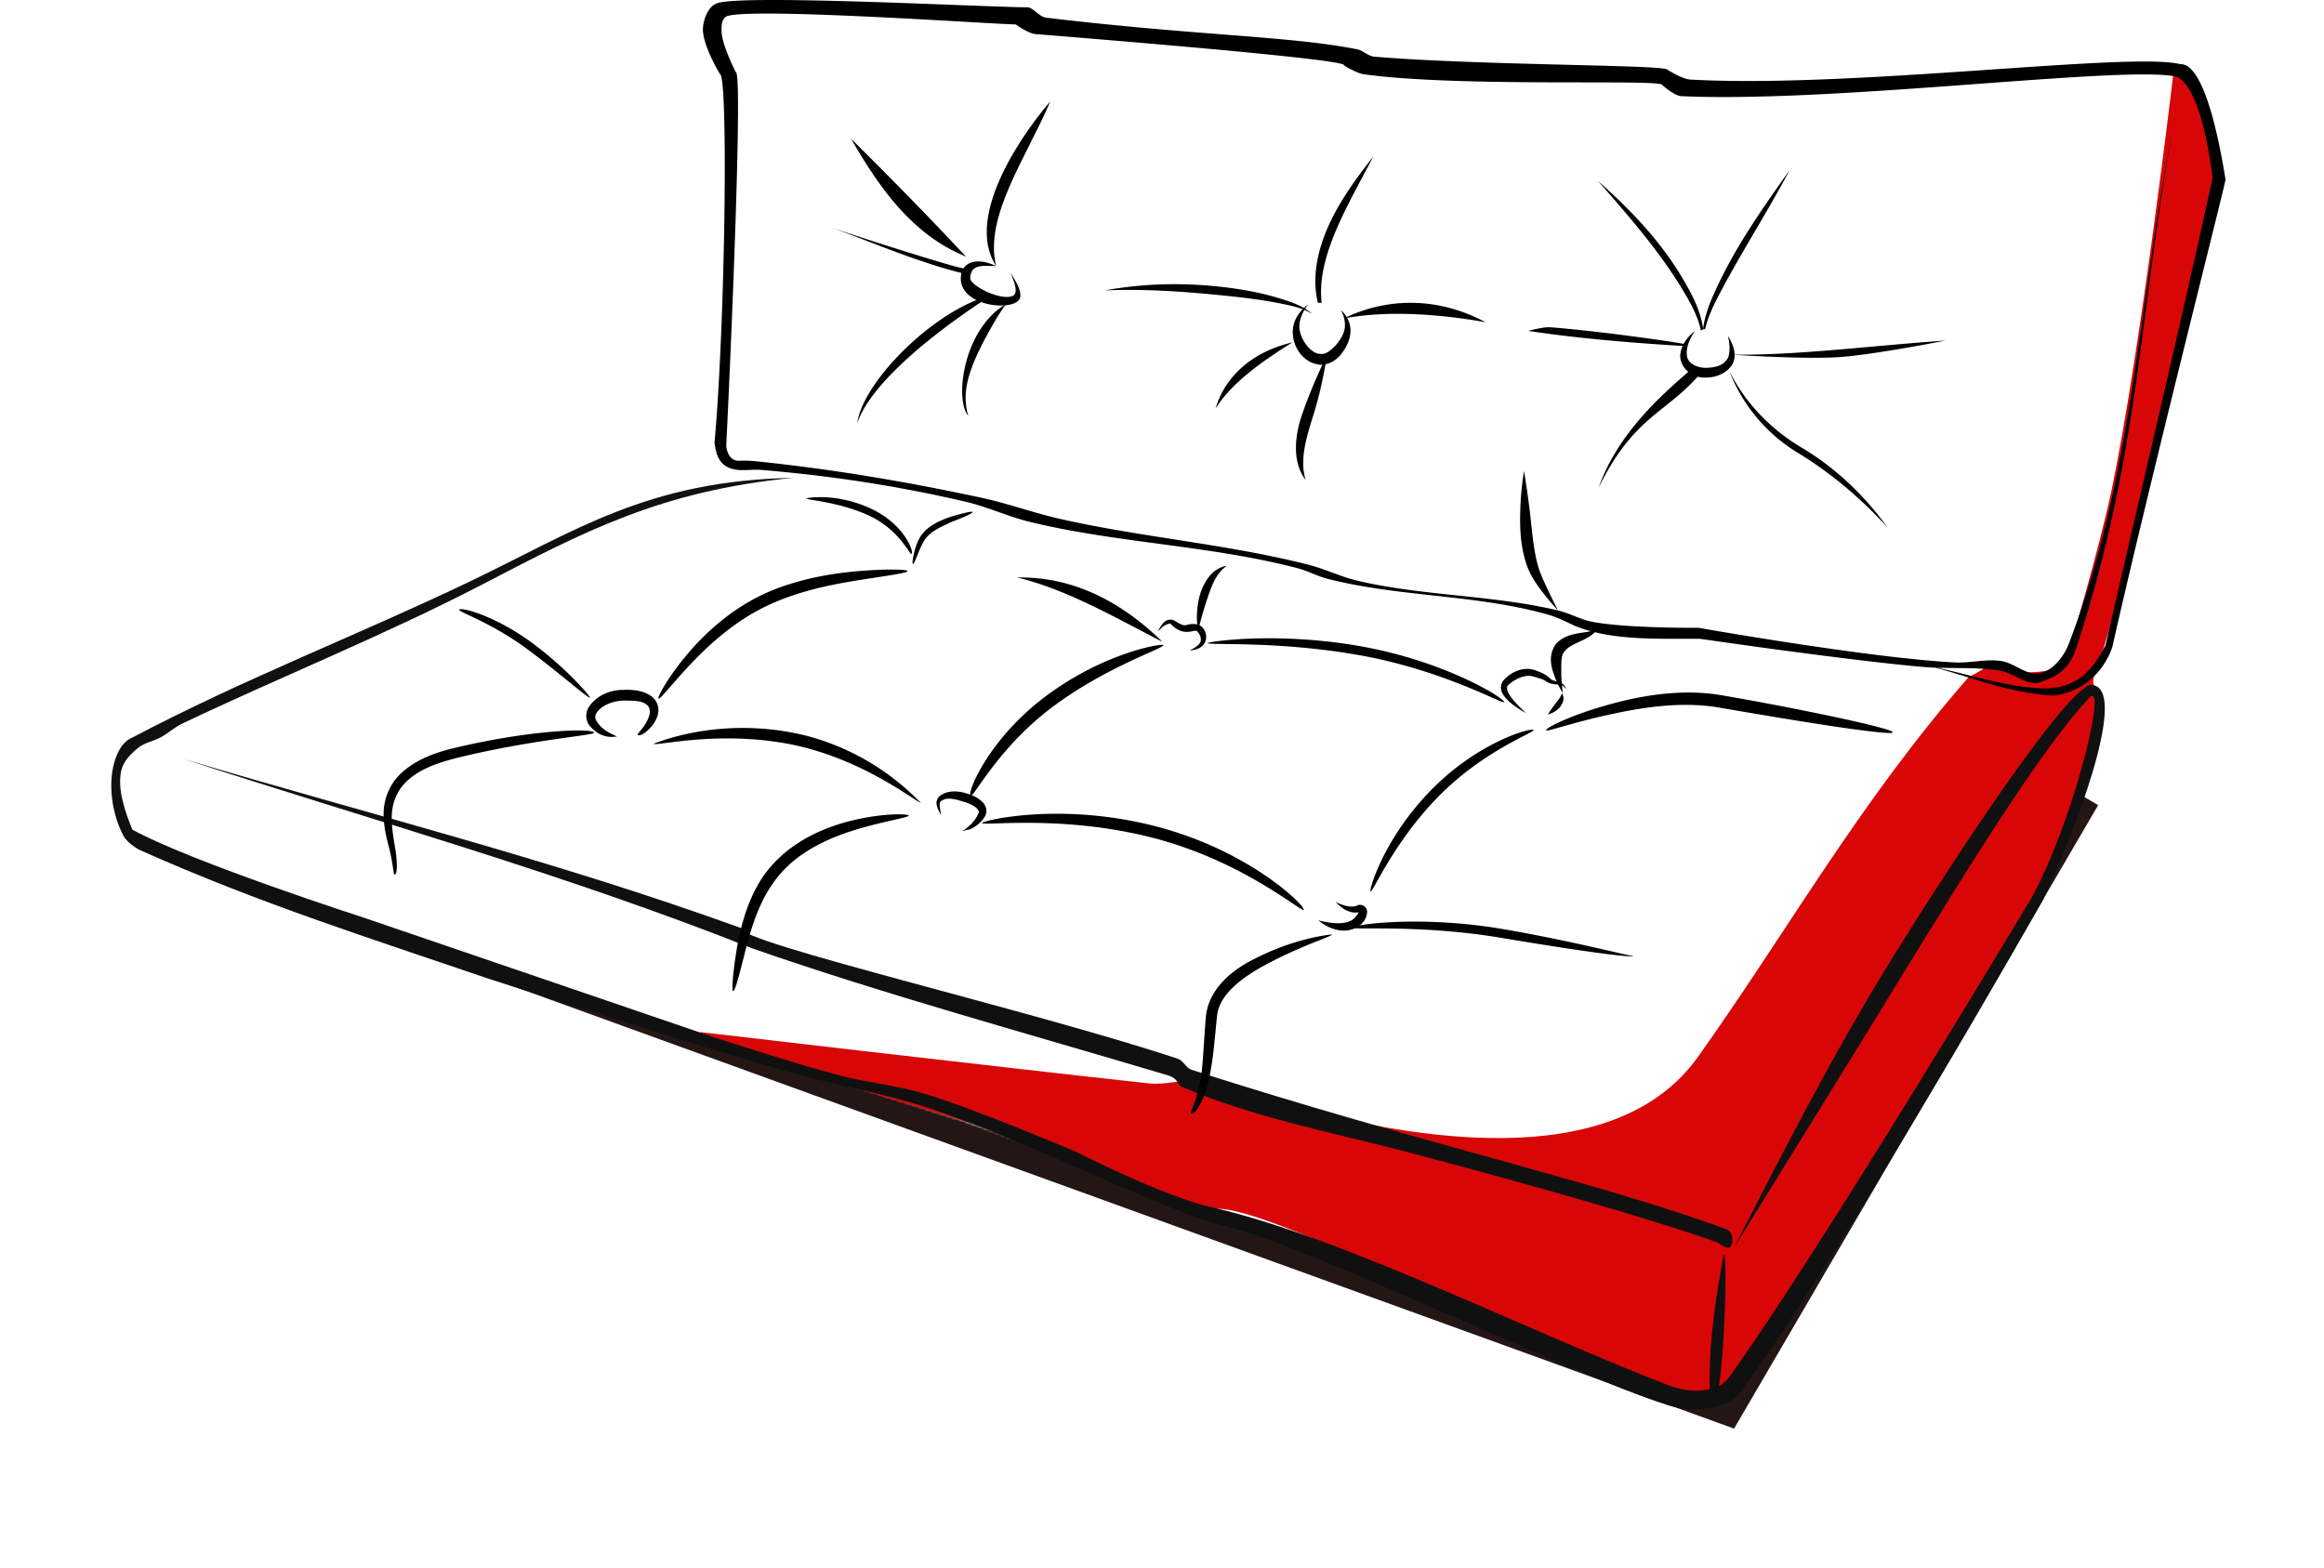 <svg width="1086" height="733" viewBox="0 0 1086 733" fill="none" xmlns="http://www.w3.org/2000/svg"><mask id="b" mask-type="alpha" maskUnits="userSpaceOnUse" x="0" y="264" width="1086" height="469"><path d="M64 401 .5 460 694 714l178 18.5 213.5-364L984 264v74S828 661.5 797 648.5s-348-125-348-125z" fill="#C4C4C4"/></mask><g filter="url(#a)" mask="url(#b)"><path d="M107.5 405 807 658.5l167-286" stroke="#251616" stroke-width="15"/></g><path d="M327.256 482.365s127.85 14.994 210.291 24.056c4.305.473 12.959-.932 12.959-.932l84.178 18.977c64.703 13.286 128.544 11.909 158.781-30.539 42.084-59.078 74.76-118.156 126.253-177.234l8.07-4.578 13.291 1.65c6.422.951 13.021.426 19.753-1.208l5.522-6.572s14.833-50.547 20.212-76.117c13.564-64.466 28.984-195.011 28.984-195.011s5.17-.583 7.14.776c4.69 3.23 5.79 9.87 7.76 15.209 2.91 7.886 4.54 16.224 5.9 24.52.47 2.922.77 8.847.77 8.847l-42.831 177.7c-4.695 18.081-9.266 36.196-15.519 53.853-1.54 3.14.186 5.463.776 8.07l1.396 6.984-3.104 18.934-10.553 38.644-11.795 21.262c-44.2 86.514-97.495 158.476-146.893 236.674l-20.496 6.752-17.12-3.293c-68.258-28.514-196.855-95.594-206.202-83.347l-91.639-35.578-146.195-44.386z" fill="#D80607"/><path d="M397.644 64.777c17.809 17.662 35.196 35.271 53.801 55.177-25.178-10.27-40.292-31.814-53.801-55.177m53.958 60.832c-1.223 1.071-63.431-19.13-63.431-19.411 20.712 7.563 41.098 16.534 62.361 21.704zm13.903-1.255c-15.685-23.982 14.783-64.914 25.29-76.95-10.73 25.439-31.177 53.827-25.29 76.95" fill="#000"/><path d="M465.505 124.357c-5.566-.012-11.815-1.354-12.148 5.533-.18 3.724 15.023 11.149 20.176 8.254 3.078-1.729-1.338-10.508-1.338-10.508s6.566 8.809 4.089 12.38c-4.005 5.774-28.322 2.779-27.283-10.622.6-7.734 8.427-9.001 16.504-5.037" fill="#000"/><path d="M470.128 142.106c-20.27 11.961-24.012 44.753-17.703 52.176-3.099-11.001-.547-21.817 12.393-44.034 1.316-2.26 3.52-5.77 5.31-8.142m-12.646-2.283c-24.255 8.899-54.37 39.257-56.934 58.081 4.532-13.87 23.679-33.859 58.081-56.858zm58.807-4.099c18.383-3.333 37.106-3.804 56.742-1.384 7.761.952 16.312 2.452 24.851 5.09 5.005 1.52 11.002 3.437 15.356 7.323-4.8-3.06-10.509-4.027-15.919-5.113-8.235-1.61-16.607-2.602-24.729-3.441-18.76-1.927-37.663-3.263-56.301-2.475m230.42-51.18c16.458 18.725 28.396 32.928 38.205 48.622 4 6.55 8.358 13.782 9.892 21.278l1.083-.535c-.926-7.685-4.713-15.434-8.639-22.129-10.172-17.783-24.251-32.85-40.541-47.236M627.92 148.836c18.017-8.814 41.781-11.254 66.224 1.728-22.211-3.854-45.799-5.564-66.224-1.728m-59.859 42.032c4.071-14.099 16.327-26.344 35.871-30.837-13.726 8.586-28.042 18.495-35.871 30.837m52.08-25.034c-1.627 9.957-3.513 19.078-6.601 28.716-2.228 7.531-6.652 19.779-3.39 29.809-6.813-8.865-4.867-21.953-1.411-31.427 3.229-9.318 7.136-18.226 11.402-27.098m107.945 119.511c-.185-.196-.382-.415-.564-.613q-.704-.767-1.389-1.541a115 115 0 0 1-4.298-5.142c-3.166-4.011-6.311-8.265-8.218-13.481-3.067-8.546-3.554-17.496-3.14-27.604.145-3.783.465-7.722.98-11.843q.221-1.785.497-3.616c.055-.334.103-.67.157-1.007.101-.125.183-.257.246-.383l.002-.003-.002.003a1.2 1.2 0 0 0-.121.385c.073.477.082.533.163 1.009a453 453 0 0 1 2.21 15.286c1.203 9.311 1.638 18.055 3.741 26.365 1.096 4.542 3.354 9.055 5.531 13.671a309 309 0 0 0 3.824 7.779c.122.239.258.497.381.734z" fill="#000"/><path d="M780.419 647.706c8.624 3.301 22.039 3.652 27.435-3.841 43.06-59.798 141.455-224.2 141.455-224.2 18.979-34.541 34.81-97.747 27.765-94.267-26.248 26.748-74.925 109.196-109.741 165.489l-57.284 92.621c23.352-45.253 46.107-90.414 74.645-136.464 27.152-43.812 78.61-122.253 91.831-126.913 17.798-1.028-1.311 55.898-21.729 100.302 0 0-93.387 164.782-140.906 229.522-6.888 9.384-23.135 10.35-34.239 6.859-46.721-14.689-166.499-74.141-207.519-83.841-27.842-6.585-91.697-39.997-139.187-55.455-20.462-6.66-41.839-10.129-62.545-15.985-47.849-13.533-142.47-44.231-142.47-44.231-55.095-18.861-105.932-34.781-162.335-59.906 0 0-5.718-2.76-7.837-6.673-5.253-9.698-7.362-23.513-4.424-34.143 1.205-4.356 3.452-9.222 7.45-11.329 53.822-28.377 106.917-48.584 159.52-73.845 48.212-23.152 82.587-46.861 150.344-48.066-61.774 5.982-98.15 25.344-144.857 49.602-46.29 24.042-93.359 42.73-140.797 65.325-3.55 1.691-6.484 4.472-9.932 6.363-3.349 1.836-7.42 2.419-10.398 4.811-3.396 2.728-6.864 6.171-7.915 10.398-2.15 8.65 1.747 19.78 5.121 27.935 28.07 15.291 108.418 41.21 108.418 41.21l162.865 55.633s39.593 12.966 59.751 18.158c12.547 3.231 25.596 4.402 38.023 8.07 24.589 7.258 71.849 27.45 71.849 27.45s41.138 20.957 63.43 25.953c59.924 13.43 149.73 58.77 214.213 83.458" fill="#101010"/><path d="M802.37 650.119c2.807-2.635 5.346-64.074 3.073-63.759-3.607 20.236-7.022 40.25-6.475 64.198zm4.786-75.44c2.629.976 3.248 6.483 1.142 8.334-1.142 1.003-5.604-2.281-5.604-2.281-30.49-10.954-87.793-27.095-140.547-41.121-37.834-10.06-75.409-16.932-110.093-31.715-1.664-.709-1.378-3.843-6.146-5.268-65.151-19.47-132.149-37.708-194.126-59.294-89.373-35.407-177.417-59.733-266.007-88.617 86.762 25.918 171.898 46.958 260.735 79.104-2.898 6.225 136.222 38.491 203.898 61.016 2.594.864 3.785 4.307 6.388 5.144 106.829 34.343 191.228 52.757 250.36 74.698" fill="#101010"/><path d="M809.213 165.757c31.247.366 65.612-4.253 99.877-6.588 0 0-33.196 6.649-50.038 7.749-16.582 1.082-49.839-1.161-49.839-1.161m27.048-86.217c-15.66 22.031-26.001 37.436-34.527 55.959-2.666 5.712-5.174 12.056-5.906 18.436l.118-.056c.296-.052.583-.073.87-.1 1.345-5.938 4.215-11.667 7.098-17.187 10.25-19.351 22.096-37.702 32.346-57.053zm-122.095 75.128s6.896-1.976 10.398-1.707c18.612 1.426 49.118 5.482 62.931 7.843 1.806.515.004.951.004.951-24.706-1.484-48.949-3.462-73.333-7.087m32.892 73.174c9.317-26.387 31.186-44.704 43.566-55.529l4.61 1.537c-16.357 19.526-31.319 19.895-48.176 53.992m61.216-54.158c7.329 14.763 19.428 27.085 33.457 35.414 13.857 8.226 28.072 20.374 40.214 37.339-12.675-13.924-26.847-25.717-41.763-34.769-14.587-8.847-26.009-22.409-31.908-37.984M641.712 73.187c-11.456 14.543-19.981 27.324-24.351 41.473-2.831 9.162-3.625 18.422-1.476 26.904a11 11 0 0 1 1.736-.015c-2.603-21.555 12.196-45.454 24.091-68.363m-30.544 69.21c-.091.109-.177.228-.259.34q-.29.392-.559.796a22 22 0 0 0-1.534 2.691c-1.216 2.544-1.89 5.276-1.545 7.685.812 5.49 5.619 11.808 10.197 11.493 2.107.267 4.457-1.712 6.771-4.081 1.97-2.353 3.994-5.283 4.205-8.531.136-1.727-.101-3.609-.758-5.455a13 13 0 0 0-.735-1.703 2.7 2.7 0 0 0-.314-.856c.148.238.336.482.534.677a12 12 0 0 1 1.297 1.469 13.2 13.2 0 0 1 2.469 5.748c.62 4.067-.907 8.205-3.164 11.374-2.061 3.301-5.625 6.263-10.382 6.46-8.706-.488-13.918-9.184-13.232-16.595.269-3.276 1.751-6.106 3.667-8.357a20.5 20.5 0 0 1 2.243-2.277q.368-.321.755-.621a7 7 0 0 1 .345-.257z" fill="#000"/><path d="M792.155 154.634c-.083.11-.176.229-.257.342q-.289.395-.552.799a22 22 0 0 0-1.515 2.694c-1.197 2.539-1.867 5.254-1.536 7.645.192 3.526 4.46 5.677 8.338 5.789 3.711-.014 7.958-.569 10.154-3.639 1.278-1.336 1.497-3.827 1.384-6.526a27 27 0 0 0-.4-3.221 29 29 0 0 0-.21-1.032c.027-.175.036-.354.027-.511q0-.009.002-.01-.003 0-.002.01c.019.155.064.313.126.449q.286.453.55.925c.55.986 1.028 2.016 1.414 3.091.974 2.596 1.444 5.671-.055 8.662-2.781 4.667-8.174 6.481-13.052 6.367-5.872.001-11.422-4.352-11.42-10.354.255-3.272 1.738-6.099 3.658-8.343a20.4 20.4 0 0 1 2.249-2.266q.37-.318.757-.617c.112-.084.231-.174.346-.254z" fill="#000"/><path d="M1014.86 62.483c-16.212 83.503-17.712 158.274-48.035 238.226-2.337 6.163-7.697 13.187-14.433 14.046-5.725.729-11.232-4.928-17.227-5.82-7.17-1.067-14.497 1.038-21.735.661-40.192-2.091-119.649-16.18-119.649-16.18s-33.374.302-49.663-2.794c-5.539-1.053-10.574-4.009-16.059-5.313-30.759-7.314-63.047-6.677-93.819-13.931-7.787-1.836-15.061-5.478-22.814-7.45-38.135-9.698-77.71-12.726-116.087-21.417-12.31-2.788-24.226-7.182-36.564-9.843-34.094-7.351-68.581-13.207-103.268-16.851-3.245-.341-6.521-.666-9.777-.465-4.194.258-5.874-3.219-6.364-6.829 2.789-56.891 7.613-174.502 4.501-174.75 0 0-6.359-12.25-6.673-18.935-.11-2.343-.118-5 1.707-6.828 5.156-5.167 125.32 3.304 135.797 3.414 0 0 5.766 4.227 9.156 4.5 60.482 4.878 147.198 12.302 144.178 14.667 0 0 5.896 3.65 9.234 4.112 44.286 6.126 135.072 2.31 139.288 4.811 0 0 5.612 5.271 9.157 5.432 72.929 3.319 209.98-14.97 232.019-8.923 5.47 3.447 12.14 15.158 16.22 47.024-15.16 69.44-33.37 145.729-50.053 218.594-5.512 10.317-12.089 19.584-27.548 20.098-18.662-.159-36.316-6.88-54.473-10.321 18.311 4.523 33.497 11.573 55.017 13.502 5.886.945 23.381-3.294 30.172-22.457C1003.64 228.922 1038.31 92.276 1040 83.978c-8.78-54.33-18.79-53.995-21.22-54-23.588-5.853-153.437 11.423-228.879 7.209-4.001-.224-11.019-4.812-11.019-4.812-4.837-2.112-89.966-1.906-136.728-5.897-2.862-.244-5.099-2.843-7.914-3.414-30.599-6.208-75.224-6.384-145.506-14.815-2.786-.334-5.937-4.508-8.34-4.828-19.144-.054-132.069-6.115-145.077-1.976-4.16 1.324-6.366 6.85-6.803 11.194-.779 7.736 7.901 21.948 7.901 21.948 3.924.123 2.549 115.995-2.524 172.402.806 5.356 1.996 11.238 9.986 12.511 3.83.609 7.768-.208 11.633.109 32.247 2.647 64.406 7.561 95.913 14.925 10.138 2.369 19.676 6.917 29.793 9.374 41.224 10.01 84.369 10.947 125.399 21.727 4.621 1.215 8.875 3.618 13.502 4.811 34.061 8.785 70.359 7.252 104.136 17.072 3.776 1.098 10.848 4.63 10.848 4.63 16.648 7.104 37.123 6.413 59.146 6.389 0 0 69.289 10.104 104.148 13.144 12.04 1.05 24.28-.148 36.215 1.756 6.555 1.046 13.027 7.705 19.204 5.273 5.898-2.321 12.695-4.515 16.416-15.842 29.213-88.948 29.565-156.17 44.63-240.385M453.584 371.947c-1.958-.896 8.057-26.415 35.276-46.691 27.463-20.46 54.458-24.679 54.738-23.769.481 1.565-25.633 9.591-51.214 28.515s-37.311 42.626-38.8 41.945m110.814-71.392c-.037-.591 32.156-5.586 72.038 1.602 39.666 7.15 67.25 24.576 66.397 26.023-.589 1-28.549-14.969-67.14-21.885s-71.227-4.581-71.295-5.74m76.043 116.087c-.825-.337 6.054-24.832 28.622-47.691 22.457-22.749 47.124-29.095 47.579-27.734.397 1.183-23.251 9.506-44.341 30.926-21.09 21.421-30.704 44.97-31.86 44.499m82.101-75.269c-.027-.055-.036-.141.019-.238a1.4 1.4 0 0 1 .289-.343c.293-.274.722-.578 1.347-.962 1.249-.766 3.011-1.673 5.459-2.77 4.614-2.069 11.216-4.603 19.586-7.024 13.472-3.927 33.784-8.543 54.433-5.238.242.037.483.083.725.119a1409 1409 0 0 1 50.264 9.594c8.817 1.856 16.103 3.512 21.282 4.831 2.756.701 4.918 1.309 6.4 1.802.759.252 1.34.475 1.732.665.176.212.319.335.421.404.099.064.16.083.172.092h.002-.002a.6.6 0 0 0-.191.018c-.12.028-.296.093-.537.229-.434.037-1.055.046-1.854.009-1.561-.064-3.798-.26-6.623-.577-5.315-.594-12.706-1.612-21.617-2.962-14.379-2.179-30.881-4.96-50.441-8.307q-.338-.055-.675-.115c-19.029-3.148-38.991.78-52.38 3.756-8.396 1.883-14.963 3.735-19.825 5.105-2.294.647-4.672 1.313-5.811 1.6-.656.167-1.25.296-1.583.345a3 3 0 0 1-.426.037c-.1-.004-.142-.018-.166-.064zM458.878 384.66c-.138-.983 35.879-10.067 80.765 1.421 44.612 11.419 70.84 37.769 69.58 39.183-1.021 1.145-28.631-23.04-70.951-33.814-42.319-10.773-79.18-5.271-79.394-6.79m97.677 135.637c-.569-.556 3.365-6.76 4.97-19.088.827-7.292 1.143-16.293 2.001-26.368.509-4.495 2.203-8.633 4.826-12.373 4.549-6.489 11.383-11.078 17.361-14.059 20.393-10.596 36.741-11.569 36.686-11.734.357 1.071-15.407 5.342-34.327 16.081-5.361 3.171-11.607 7.47-15.502 12.741-2.268 3.07-3.646 6.33-3.892 9.83-1.145 11.023-1.566 17.919-3.212 26.486-2.282 12.958-7.57 19.798-8.911 18.484m75.511-86.739c-.136-1.358 29.563-5.639 66.305.027q2.487.384 4.92.806c33.714 5.847 59.955 12.978 60.014 12.383-.109 1.093-27.114-2.611-60.716-8.283q-2.402-.405-4.854-.784c-35.875-5.527-65.554-3.001-65.669-4.147zM342.56 463.232c-.584-.115-.325-6.124 1.154-16.047 1.363-9.148 4.181-24.686 12.937-37.649a56 56 0 0 1 6.548-7.73c12.994-12.818 30.31-17.778 41.959-19.783 12.083-2.08 19.433-1.451 19.488-.877.074.782-7.196 1.885-18.619 4.891-11.026 2.902-27.372 8.183-38.916 19.711a50 50 0 0 0-5.843 7c-8.105 11.284-11.647 26.426-13.864 35.176-2.451 9.674-4.048 15.466-4.844 15.308m-37.095-115.664c.048.225 28.483-12.664 66.543-4.804q5.268 1.09 10.221 2.642c31.842 10.126 47.643 30.258 48.12 29.597-.809 1.12-20.112-15.527-49.733-24.37a112 112 0 0 0-9.725-2.475c-34.873-7.247-65.103.904-65.426-.59m-121.146 61.158c-.502-.123-.507-4.464-2.507-12.545-1.038-3.944-2.694-10.223-2.543-16.487.167-5.778 2.316-12.284 7.23-17.368 5.592-5.643 12.931-9.144 21.177-11.523 1.77-.51 3.534-.956 5.261-1.354 35.687-8.521 64.629-9.172 64.655-6.991.015 1.26-28.428 3.096-63.537 11.631-1.664.42-3.354.868-5.032 1.358-7.828 2.284-14.473 5.224-19.323 10.067-4.133 4.003-6.165 9.468-6.549 14.381-.449 5.4.747 11.757 1.374 15.715 1.415 8.209 1.078 13.433-.206 13.116m30.265-123.692c.434-1.619 16.897 2.804 33.741 15.185 16.934 12.447 27.645 25.521 27.406 25.787-.682.757-13.275-10.738-29.597-22.815s-31.815-17.172-31.55-18.157m93.119 41.438c-.506-.347 2.848-7.363 10.7-17.318 7.712-9.779 20.257-22.787 37.767-31.172q1.098-.526 2.202-1.018c16.876-7.409 34.67-9.511 46.216-10.306 12.066-.831 19.462-.429 19.512.219.067.857-7.242 1.863-19.078 3.688-11.175 1.723-28.67 4.488-44.37 11.535q-1.038.46-2.071.947c-16.39 7.747-28.89 19.834-37.142 28.706-8.422 9.054-12.977 15.239-13.736 14.719" fill="#000"/><path d="M426.619 263.604c-.099-.025-.151-.193-.172-.5a7 7 0 0 1 .044-1.042c.082-.805.267-1.917.577-3.243.445-1.925 1.236-4.922 2.806-7.662 1.296-2.15 3.129-3.954 5.424-5.48 2.855-1.899 6.117-3.152 8.621-4.046 6.018-1.814 10.223-2.782 10.558-2.36.015.034.013.035.013.035l.007.036c-.043.55-3.975 2.352-9.732 4.543-2.3 1.082-5.557 2.503-8.016 4.08-2.063 1.323-3.632 2.764-4.721 4.511-1.454 2.209-2.574 5.146-3.29 6.877-.513 1.245-.917 2.236-1.26 2.978a9 9 0 0 1-.474.919c-.165.257-.287.38-.386.355zm-49.769-30.705c-.033.915 14.255 1.359 28.724 7.844 14.47 6.484 19.452 18.46 20.316 18.154 1.516-.537-3.105-13.858-18.929-21.194-16.353-7.582-30.107-4.926-30.111-4.804m-88.547 111.578c.32-.968-6.234 2.361-12.787-5.291a7.745 7.745 0 0 1-.36-8.748c2.86-4.345 7.949-7.3 13.833-7.898a21 21 0 0 1 2.389-.106c4.719-.209 9.578.324 13.486 3.318 2.668 2.357 3.222 5.684 2.543 8.278-.881 3.171-2.778 5.441-4.229 6.821-2.664 2.784-4.976 3.174-5.157 2.539-.136-.476 1.067-1.473 3.091-4.262.952-1.496 2.237-3.692 2.506-5.905.175-1.401-.296-3.245-1.52-3.918-2.415-1.931-6.044-1.794-10.662-1.895q-.93.042-1.881.159c-4.631.586-8.584 2.486-10.647 5.41-.928 1.089-.925 2.876-.226 3.886 3.275 5.672 9.871 6.855 9.621 7.611zm151.492 36.68c-1.227-2.697-3.537-5.812-1.077-8.731 3.723-3.43 9.671-2.915 14.108-1.19 2.138.66 4.474 1.767 6.37 3.711 1.539 1.467 2.285 3.966 1.209 6.389a15.14 15.14 0 0 1-7.391 6.324c-1.022.237-2.07.462-3.088.646q-.444.027-.889.082c-.124.009-.269.073-.375.006-.002-.027.001-.027.005-.027q-.004.005-.006.018c.12.097.271.036.398.018q.452-.07.866-.264c.926-.387 1.718-.973 2.409-1.686 2.319-1.846 4.055-4.208 5.025-6.646.355-.452-.315-1.383-.94-2.069-1.243-1.181-3.042-1.944-4.93-2.671-4.113-1.219-8.479-2.859-11.385-.849-1.771.35-.69 4.036-.309 6.95zm101.246-85.959c.569-1.297 1.281-2.528 2.207-3.628 1.127-1.42 3.143-2.682 5.422-1.562 2.053 1.148 3.993 2.536 5.527 2.149 1.614-.381 4.727-1.295 7.506.854 1.487 1.554 2.253 3.828 1.806 6.065-1 3.543-4.408 4.778-7.699 4.921 2.851-1.193 5.584-3.188 5.318-5.235.019-1.343-.694-2.711-1.618-3.558-.419-1.013-2.504.19-5.078.12-3.206-.015-5.464-1.861-7.155-3.476-.301-.816-1.922-.176-3.246.604-1.08.755-2.077 1.701-2.99 2.746M713.246 333.3q-.111-.055-.218-.112a44 44 0 0 1-2.239-1.267c-1.689-1.02-3.307-2.132-4.816-3.408-1.527-1.275-3.03-2.761-4.022-4.765-.857-1.715-.836-3.983.661-5.803 3.263-3.713 9.152-6.714 14.929-4.657 1.997.749 4.568 1.675 6.523 3.569.919 1.17 2.851 1.382 4.908 2.149 1.454.429 2.845 1.879 2.687 3.355-.216-1.428-1.772-2.18-2.935-2.362-1.936-.212-4.068-.092-6.104-1.492-1.612-1.204-3.826-1.608-6.079-2.31-3.804-1.225-8.468 1.082-11.724 3.953-.64.344-.7 1.555-.409 2.602.499 1.569 1.625 3.051 2.835 4.532 1.201 1.447 2.534 2.819 3.932 4.146q.714.676 1.45 1.33.217.192.436.382l.184.157zm10.052.649c.095-.141.197-.289.289-.429.216-.326.433-.66.64-.975.656-1.006 1.227-1.865 1.882-2.751.712-1.058 3.349-3.832 3.72-5.788 1.9 2.527-.046 6.031-1.932 7.537-.911.788-1.94 1.393-3.027 1.854q-.532.224-1.084.405c-.157.046-.328.105-.488.147" fill="#000"/><path d="M730.266 323.868c-.036-.073-.091-.143-.132-.212l-.312-.515q-.537-.902-1.027-1.817c-1.028-1.922-1.912-3.903-2.599-5.972-1.516-4.004-2.782-9.788 1.216-14.759 4.283-4.131 9.061-4.436 14.326-5.278 1.174-.206 2.394-.423 3.517-.924.445-.171.793-.312 1.074-.641.073.014.142.03.197.052a.3.3 0 0 0-.152-.027c-.082.451-.373.827-.665 1.218-.85 1.058-2.005 1.903-3.139 2.586-4.403 2.728-9.091 3.798-11.234 6.654-2.092 1.718-1.684 6.164-1.765 10.594.055 2.029.19 4.096.386 6.184q.096 1.012.212 2.028c.018.195.046.391.073.587.01.082.028.162.028.243zm-106.117 97.621a21 21 0 0 0 1.289.645c.944.43 1.895.787 2.84 1.058 2.351.647 4.82.804 6.299-.198 2.206-.475 4.093.816 4.28 3.081-.083 2.357-1.203 4.42-2.738 5.818-5.675 4.999-13.779 3.438-20.101-1.786 6.886 1.858 14.115 2.229 17.146-1.267.925-1.005 1.762-2.025 1.817-2.976.278.33.327.009.863.297-3.147.911-6.063-.095-8.247-1.612a17.4 17.4 0 0 1-2.457-2.003 18 18 0 0 1-.697-.72c-.096-.107-.202-.224-.293-.335zM475.284 269.894c23.015-.417 45.923 8.581 67.947 30.095-22.682-11.729-45.335-24.707-67.947-30.095m84.541 25.334-.055-.35c-.046-.297-.082-.594-.118-.89a47 47 0 0 1-.274-3.139c-.174-3.272-.009-6.561.65-9.859.97-5.512 4.746-15.254 13.328-16.556-5.722 3.714-7.813 11.436-9.9 17.473a181 181 0 0 0-2.622 9.123c-.257.994-.508 1.994-.742 2.999-.064.286-.132.572-.195.859-.028.112-.046.228-.073.34z" fill="#000"/><defs><filter id="a" x="46.945" y="310.718" width="991.532" height="414.964" filterUnits="userSpaceOnUse" color-interpolation-filters="sRGB"><feFlood flood-opacity="0" result="BackgroundImageFix"/><feBlend in="SourceGraphic" in2="BackgroundImageFix" result="shape"/><feGaussianBlur stdDeviation="29" result="effect1_foregroundBlur"/></filter></defs></svg>